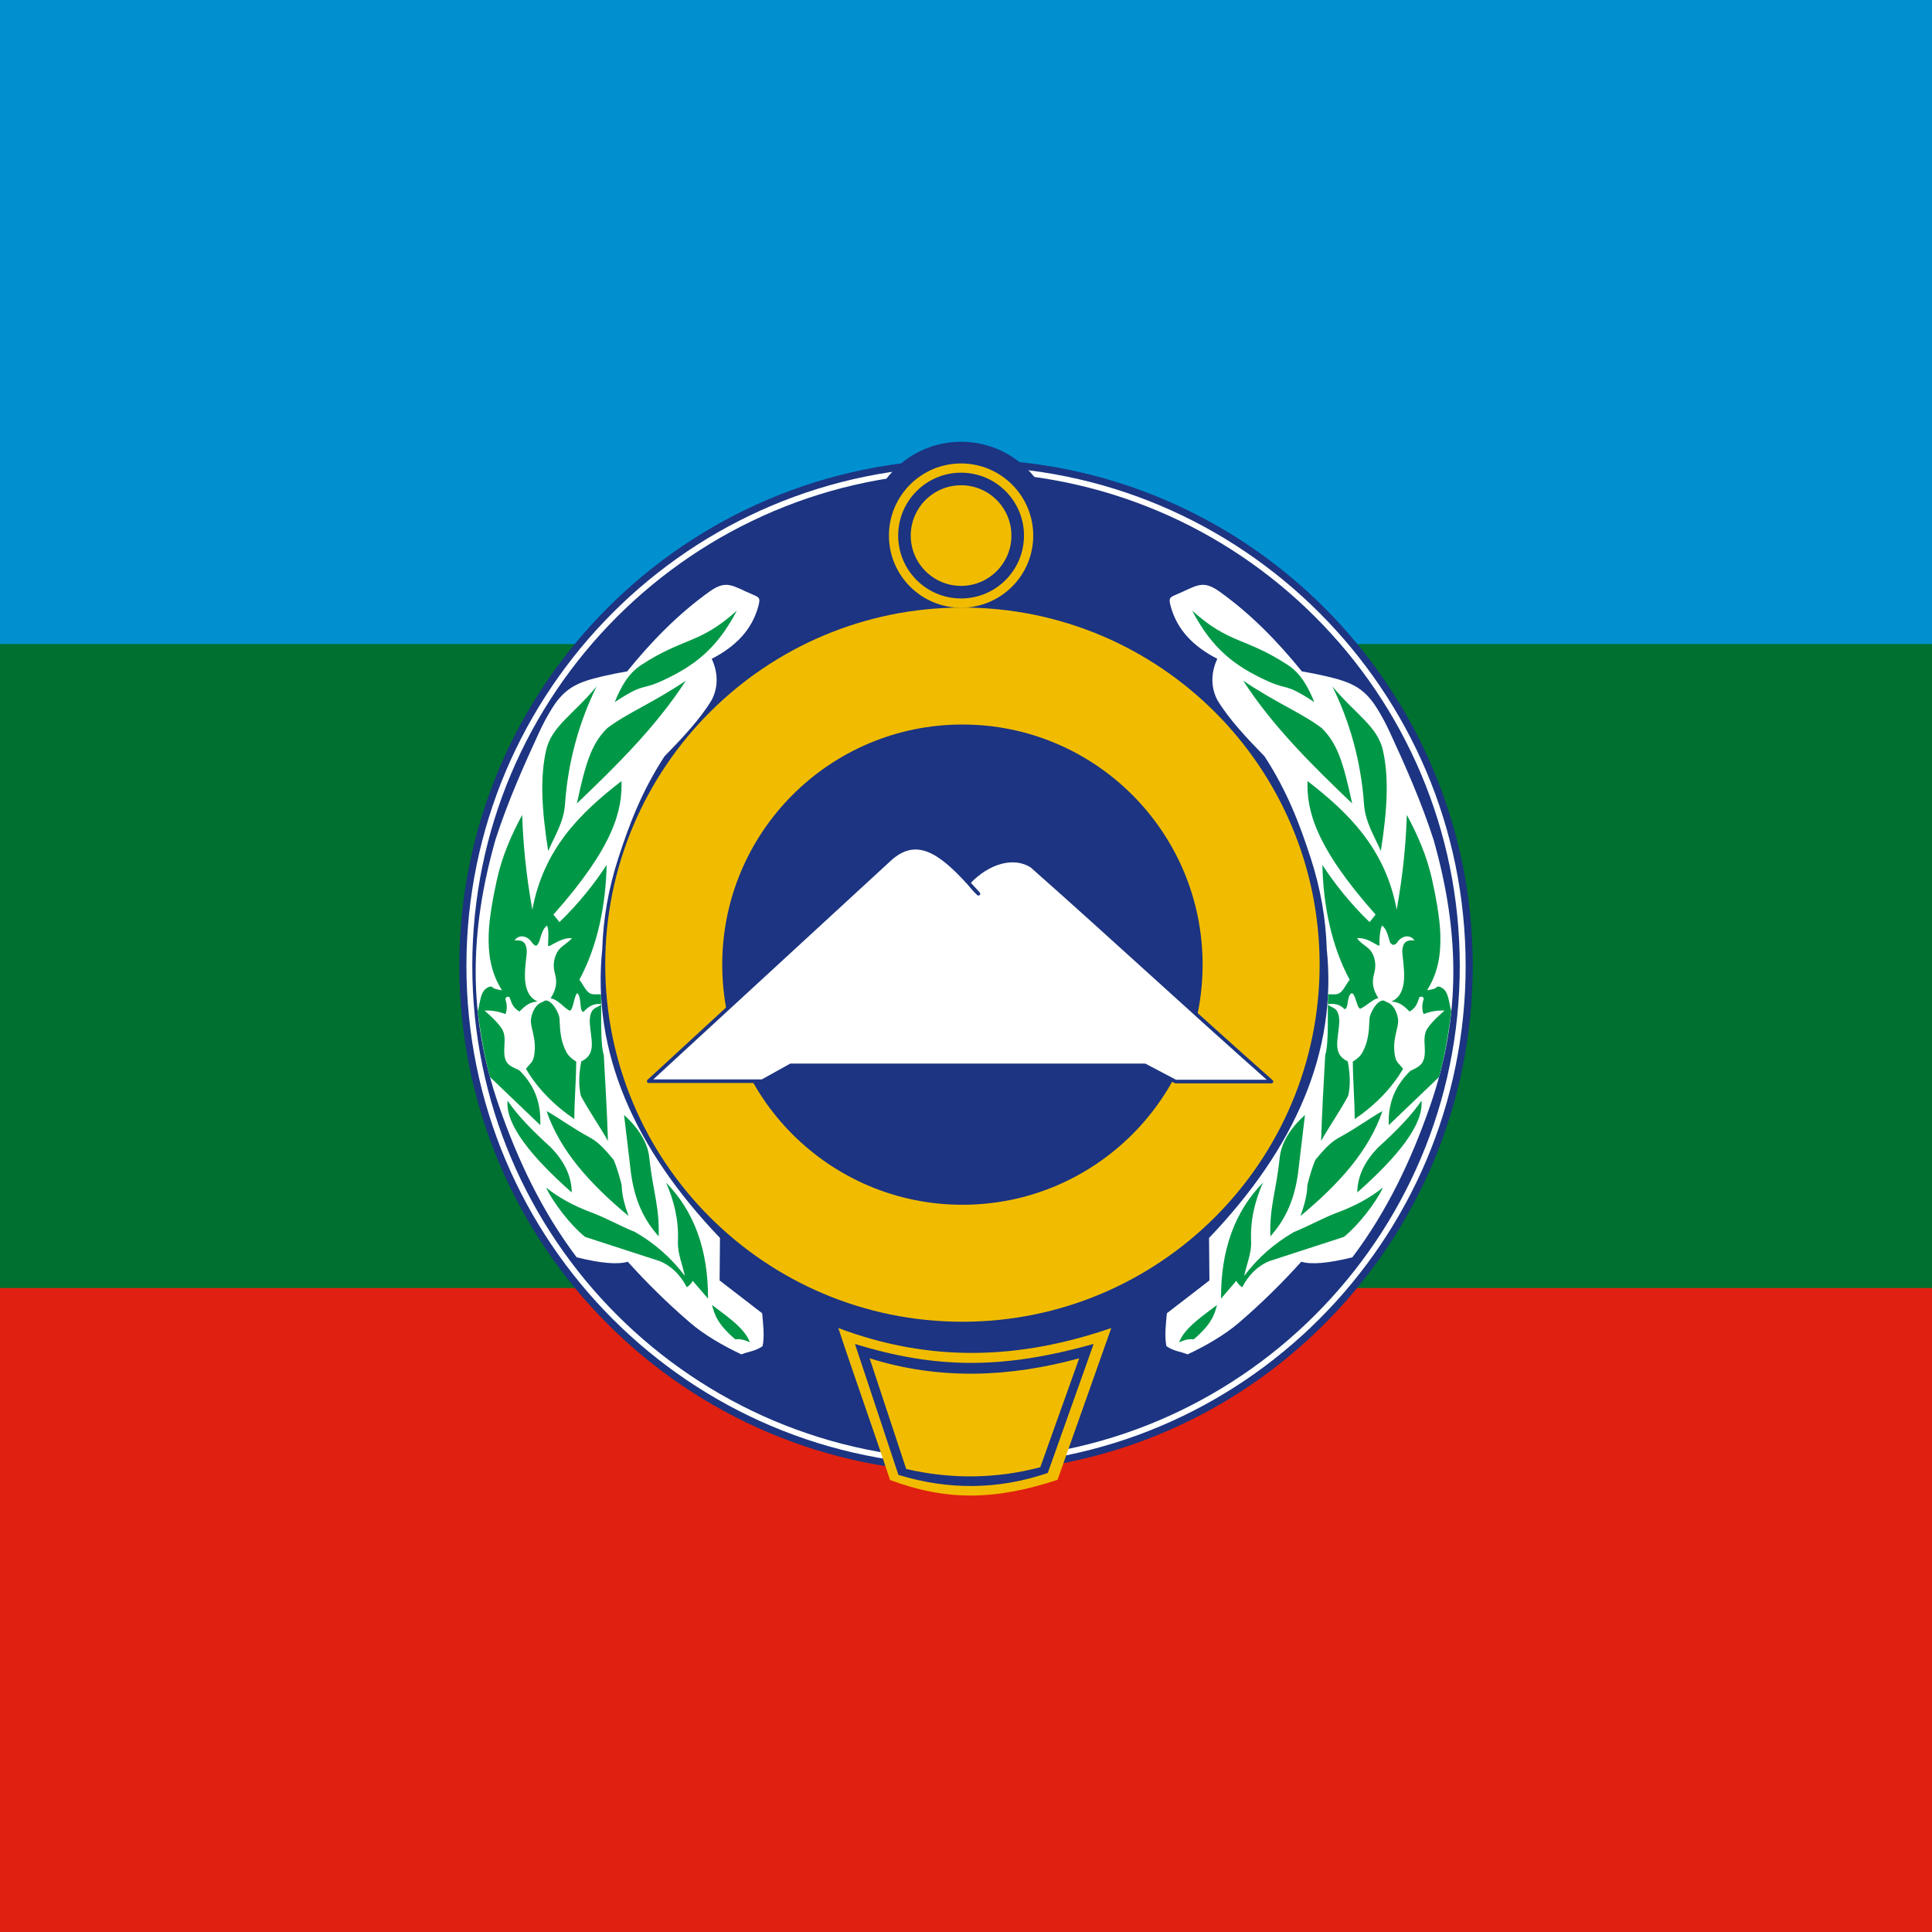 <?xml version="1.0" encoding="UTF-8" standalone="no"?>
<!-- Created with Inkscape (http://www.inkscape.org/) -->

<svg
   xmlns:dc="http://purl.org/dc/elements/1.1/"
   xmlns:cc="http://creativecommons.org/ns#"
   xmlns:rdf="http://www.w3.org/1999/02/22-rdf-syntax-ns#"
   xmlns:svg="http://www.w3.org/2000/svg"
   xmlns="http://www.w3.org/2000/svg"
   xmlns:sodipodi="http://sodipodi.sourceforge.net/DTD/sodipodi-0.dtd"
   xmlns:inkscape="http://www.inkscape.org/namespaces/inkscape"
   version="1.0"
   width="1100"
   height="1100"
   id="svg2272"
   sodipodi:docname="Standard of the President of the Republic of Karachay-Cherkessia.svg"
   inkscape:version="0.92.0 r15299">
  <sodipodi:namedview
     pagecolor="#ffffff"
     bordercolor="#666666"
     borderopacity="1"
     objecttolerance="10"
     gridtolerance="10"
     guidetolerance="10"
     inkscape:pageopacity="0"
     inkscape:pageshadow="2"
     inkscape:window-width="1920"
     inkscape:window-height="1137"
     id="namedview38"
     showgrid="false"
     inkscape:snap-bbox="true"
     inkscape:snap-bbox-midpoints="true"
     inkscape:zoom="0.39333333"
     inkscape:cx="550"
     inkscape:cy="446.7394"
     inkscape:window-x="-8"
     inkscape:window-y="-8"
     inkscape:window-maximized="1"
     inkscape:current-layer="svg2272" />
  <defs
     id="defs2274" />
  <g
     id="g4610"
     transform="translate(261.5,251.566)">
    <rect
       y="-251.566"
       x="-261.5"
       height="1100"
       width="1100"
       id="rect4528-6"
       style="opacity:1;fill:#007030;fill-opacity:1;fill-rule:nonzero;stroke:none;stroke-width:1;stroke-linecap:square;stroke-linejoin:miter;stroke-miterlimit:4;stroke-dasharray:none;stroke-dashoffset:0;stroke-opacity:1;paint-order:normal" />
    <rect
       y="-251.566"
       x="-261.5"
       height="366.666"
       width="1100"
       id="rect4528-6-8"
       style="opacity:1;fill:#0090d0;fill-opacity:1;fill-rule:nonzero;stroke:none;stroke-width:1;stroke-linecap:square;stroke-linejoin:miter;stroke-miterlimit:4;stroke-dasharray:none;stroke-dashoffset:0;stroke-opacity:1;paint-order:normal" />
    <rect
       y="481.768"
       x="-261.5"
       height="366.666"
       width="1100"
       id="rect4528-6-8-5"
       style="opacity:1;fill:#e02010;fill-opacity:1;fill-rule:nonzero;stroke:none;stroke-width:1;stroke-linecap:square;stroke-linejoin:miter;stroke-miterlimit:4;stroke-dasharray:none;stroke-dashoffset:0;stroke-opacity:1;paint-order:normal" />
  </g>
  <g
     id="g4334"
     transform="translate(261.5,251.566)">
    <path
       d="m 107.95,115.404 c 13.344,0 24.165,10.821 24.165,24.165 0,13.344 -10.821,24.165 -24.165,24.165 -13.344,0 -24.165,-10.821 -24.165,-24.165 0,-13.344 10.821,-24.165 24.165,-24.165 z"
       transform="matrix(11.939,0,0,11.936,-1000.296,-1367.517)"
       style="fill:#1c3481;fill-rule:evenodd"
       id="_131861944"
       inkscape:connector-curvature="0" />
    <path
       d="m 107.95,115.743 c 13.156,0 23.826,10.669 23.826,23.826 0,13.156 -10.669,23.826 -23.826,23.826 -13.157,0 -23.826,-10.669 -23.826,-23.826 0,-13.157 10.669,-23.826 23.826,-23.826 z m 0,0.28 c 13.002,0 23.546,10.544 23.546,23.546 0,13.002 -10.544,23.546 -23.546,23.546 -13.002,0 -23.546,-10.544 -23.546,-23.546 0,-13.002 10.544,-23.546 23.546,-23.546 z"
       transform="matrix(11.939,0,0,11.936,-1000.296,-1367.517)"
       style="fill:#ffffff;fill-rule:evenodd"
       id="_131859272"
       inkscape:connector-curvature="0" />
    <path
       d="m 107.714,114.567 c 2.471,0 4.476,2.004 4.476,4.476 0,2.471 -2.004,4.476 -4.476,4.476 -2.471,0 -4.476,-2.004 -4.476,-4.476 0,-2.471 2.004,-4.476 4.476,-4.476 z"
       transform="matrix(11.939,0,0,11.936,-1000.296,-1367.517)"
       style="fill:#1c3481;fill-rule:evenodd"
       id="_131779832"
       inkscape:connector-curvature="0" />
    <path
       d="m 101.859,156.843 c 0.759,2.307 1.708,4.942 2.466,7.249 2.685,1.001 4.993,0.979 7.99,-0.009 0.807,-2.26 1.755,-4.981 2.562,-7.241 -4.381,1.512 -8.639,1.654 -13.018,0 z"
       transform="matrix(11.939,0,0,11.936,-1000.296,-1367.517)"
       style="fill:#f1bc00;fill-rule:evenodd"
       id="_131783040"
       inkscape:connector-curvature="0" />
    <path
       d="m 107.714,115.602 c 1.9,0 3.441,1.541 3.441,3.441 0,1.9 -1.541,3.441 -3.441,3.441 -1.9,0 -3.441,-1.541 -3.441,-3.441 0,-1.9 1.541,-3.441 3.441,-3.441 z"
       transform="matrix(11.939,0,0,11.936,-1000.296,-1367.517)"
       style="fill:#f1bc00;fill-rule:evenodd"
       id="_131783896"
       inkscape:connector-curvature="0" />
    <path
       d="m 107.778,122.475 c 9.406,0 17.034,7.628 17.034,17.034 0,9.406 -7.628,17.034 -17.034,17.034 -9.406,0 -17.034,-7.628 -17.034,-17.034 0,-9.406 7.628,-17.034 17.034,-17.034 z"
       transform="matrix(11.939,0,0,11.936,-1000.296,-1367.517)"
       style="fill:#f1bc00;fill-rule:evenodd"
       id="_132154072"
       inkscape:connector-curvature="0" />
    <path
       d="m 107.778,128.055 c 6.325,0 11.454,5.129 11.454,11.454 0,6.325 -5.129,11.454 -11.454,11.454 -6.325,0 -11.454,-5.129 -11.454,-11.454 0,-6.325 5.129,-11.454 11.454,-11.454 z"
       transform="matrix(11.939,0,0,11.936,-1000.296,-1367.517)"
       style="fill:#1c3481;fill-rule:evenodd"
       id="_132155144"
       inkscape:connector-curvature="0" />
    <path
       d="m 102.653,157.602 c 0.648,1.97 1.426,4.277 2.073,6.247 2.4,0.733 4.773,0.708 7.122,-0.093 0.689,-1.93 1.498,-4.225 2.187,-6.154 -4.29,1.2 -7.469,1.21 -11.383,0 z"
       transform="matrix(11.939,0,0,11.936,-1000.296,-1367.517)"
       style="fill:#1c3481;fill-rule:evenodd"
       id="_132155408"
       inkscape:connector-curvature="0" />
    <path
       d="m 92.817,145.068 h 5.418 l 1.357,-0.754 h 16.886 l 1.465,0.772 h 4.573 c -3.932,-3.479 -7.498,-6.803 -11.43,-10.282 -0.845,-0.545 -2.066,-0.216 -3.023,0.797 0.163,0.188 0.316,0.338 0.479,0.526 -0.187,-0.166 -0.318,-0.349 -0.479,-0.526 -1.332,-1.461 -2.493,-2.303 -3.787,-1.086 z"
       transform="matrix(11.939,0,0,11.936,-1000.296,-1367.517)"
       style="fill:#ffffff;fill-rule:evenodd;stroke:#1c3481;stroke-width:0.172;stroke-linecap:round;stroke-linejoin:round;stroke-miterlimit:4;stroke-dasharray:none"
       id="_131779688"
       inkscape:connector-curvature="0" />
    <path
       d="m 103.352,158.286 c 0.582,1.769 1.163,3.512 1.745,5.281 2.154,0.497 4.286,0.469 6.394,-0.084 0.619,-1.732 1.237,-3.465 1.856,-5.197 -3.325,0.909 -6.67,1.048 -9.995,0 z"
       transform="matrix(11.939,0,0,11.936,-1000.296,-1367.517)"
       style="fill:#f1bc00;fill-rule:evenodd"
       id="_132158352"
       inkscape:connector-curvature="0" />
    <path
       d="m 107.714,116.342 c 1.491,0 2.7,1.209 2.7,2.7 0,1.491 -1.209,2.7 -2.7,2.7 -1.491,0 -2.7,-1.209 -2.7,-2.7 0,-1.491 1.209,-2.7 2.7,-2.7 z"
       transform="matrix(11.939,0,0,11.936,-1000.296,-1367.517)"
       style="fill:none;fill-rule:evenodd;stroke:#1c3481;stroke-width:0.6"
       id="_132159736"
       inkscape:connector-curvature="0" />
    <path
       d="m 123.938,153.679 c -0.902,1 -1.886,1.976 -2.982,2.917 -0.658,0.565 -1.56,1.092 -2.44,1.504 -0.398,-0.159 -0.62,-0.135 -1.008,-0.389 -0.103,-0.479 -0.023,-1.083 0.019,-1.572 0.676,-0.522 1.353,-1.044 2.03,-1.566 -0.006,-0.675 -0.012,-1.351 -0.018,-2.027 4.112,-4.3 6.118,-8.902 5.614,-13.774 -0.043,-1.441 -0.294,-2.888 -0.764,-4.34 -0.532,-1.642 -1.127,-3.202 -2.202,-4.857 -0.812,-0.832 -1.72,-1.793 -2.256,-2.696 -0.358,-0.691 -0.257,-1.405 7e-4,-1.959 -1.161,-0.599 -1.917,-1.394 -2.219,-2.498 -0.109,-0.398 -0.059,-0.429 0.262,-0.565 0.963,-0.407 1.229,-0.721 2.029,-0.168 1.565,1.112 2.836,2.446 3.962,3.831 0.348,0.057 0.762,0.139 1.171,0.235 1.142,0.269 1.778,0.52 2.401,1.51 0.237,0.377 0.448,0.776 0.637,1.187 0.724,1.572 1.493,3.298 2.075,5.11 1.236,4.363 1.324,8.377 -0.166,12.677 -0.906,2.615 -2.065,5.048 -3.71,7.231 -1.146,0.285 -1.958,0.355 -2.435,0.21 z"
       transform="matrix(11.939,0,0,11.936,-1000.296,-1367.517)"
       style="fill:#ffffff;fill-rule:evenodd"
       id="_132158328"
       inkscape:connector-curvature="0" />
    <path
       d="m 124.558,126.986 c -0.275,-0.677 -0.621,-1.352 -1.261,-1.77 -2.04,-1.333 -2.789,-0.99 -4.563,-2.595 0.95,1.825 2.039,2.648 3.571,3.35 1.027,0.471 0.824,0.074 2.253,1.015 z"
       transform="matrix(11.939,0,0,11.936,-1000.296,-1367.517)"
       style="fill:#009847;fill-rule:evenodd"
       id="_132164784"
       inkscape:connector-curvature="0" />
    <path
       d="m 121.168,125.964 c 1.569,1.061 2.807,1.547 3.748,2.264 0.758,0.749 1.03,1.666 1.448,3.593 -1.906,-1.819 -3.793,-3.686 -5.196,-5.856 z"
       transform="matrix(11.939,0,0,11.936,-1000.296,-1367.517)"
       style="fill:#009847;fill-rule:evenodd"
       id="_132165536"
       inkscape:connector-curvature="0" />
    <path
       d="m 125.419,126.233 c 0.813,1.647 1.369,3.557 1.512,5.641 0.058,0.844 0.519,1.555 0.801,2.215 0.326,-2.086 0.38,-3.532 0.101,-4.795 -0.255,-1.152 -1.297,-1.712 -2.415,-3.061 z"
       transform="matrix(11.939,0,0,11.936,-1000.296,-1367.517)"
       style="fill:#009847;fill-rule:evenodd"
       id="_132166288"
       inkscape:connector-curvature="0" />
    <path
       d="m 129.132,144.582 c -0.826,0.812 -1.059,1.684 -1.022,2.583 0.843,-0.807 1.554,-1.488 2.397,-2.295 0.259,-0.943 0.462,-2.128 0.585,-3.128 -0.13,-0.47 -0.119,-0.941 -0.457,-1.133 -0.074,-0.042 -0.176,-0.087 -0.234,-0.029 -0.098,0.099 -0.319,0.129 -0.466,0.15 0.547,-0.857 0.66,-1.755 0.634,-2.659 -0.023,-0.805 -0.221,-1.835 -0.394,-2.622 -0.24,-1.094 -0.678,-2.106 -1.204,-3.082 -0.042,1.326 -0.174,2.799 -0.484,4.52 -0.537,-2.899 -2.288,-4.619 -4.251,-6.134 -0.05,1.381 0.368,3.134 3.246,6.368 -0.143,0.179 -0.143,0.179 -0.287,0.358 -0.916,-0.874 -1.698,-1.875 -2.251,-2.727 0.039,1.893 0.424,3.854 1.303,5.483 -0.12,0.122 -0.226,0.37 -0.37,0.529 -0.099,0.11 -0.183,0.156 -0.333,0.161 -0.135,0.005 -0.194,-0.006 -0.331,-0.003 -0.031,0.973 0.047,2.302 -0.134,2.908 -0.075,1.367 -0.156,2.729 -0.197,4.088 0.41,-0.727 0.904,-1.422 1.294,-2.157 0.124,-0.55 0.078,-1.118 -0.024,-1.639 -0.787,-0.359 -0.418,-1.133 -0.401,-1.936 -0.029,-0.703 -0.376,-0.582 -0.568,-0.793 0.472,-0.065 0.68,0.101 0.819,0.241 0.213,-0.032 0.084,-0.61 0.334,-0.765 0.197,0.027 0.232,0.658 0.403,0.742 0.244,-0.071 0.681,-0.522 0.878,-0.496 -0.237,-0.38 -0.334,-0.71 -0.212,-1.151 0.065,-0.236 0.093,-0.487 0.012,-0.769 -0.159,-0.553 -0.526,-0.546 -0.822,-0.945 0.528,-0.068 1.056,0.463 1.073,0.329 -0.013,-0.346 0.025,-0.729 0.12,-0.939 0.206,0.17 0.25,0.372 0.383,0.805 0.037,0.067 0.1,0.103 0.152,0.124 0.08,-0.013 0.168,-0.063 0.187,-0.119 0.144,-0.243 0.56,-0.461 0.83,-0.095 -0.379,-0.033 -0.559,0.064 -0.59,0.518 0.053,0.712 0.353,2.014 -0.513,2.395 0.34,0.029 0.54,0.142 0.866,0.479 0.362,-0.211 0.382,-0.484 0.472,-0.693 0.045,-0.002 0.081,-0.021 0.112,-0.024 0.055,0.039 0.085,0.05 0.092,0.104 -0.078,0.231 -0.109,0.49 -0.007,0.734 0.365,-0.143 0.69,-0.181 0.996,-0.17 -0.282,0.256 -0.555,0.492 -0.791,0.819 -0.277,0.385 -0.11,0.837 -0.154,1.291 -0.052,0.526 -0.365,0.601 -0.688,0.773 z"
       transform="matrix(11.939,0,0,11.936,-1000.296,-1367.517)"
       style="fill:#009847;fill-rule:evenodd"
       id="_132164640"
       inkscape:connector-curvature="0" />
    <path
       d="m 126.485,146.877 c 0.961,-0.651 1.775,-1.483 2.306,-2.398 -0.183,-0.253 -0.335,-0.291 -0.391,-0.643 -0.072,-0.452 -0.014,-0.763 0.07,-1.136 0.054,-0.239 0.121,-0.438 0.068,-0.681 -0.095,-0.437 -0.317,-0.663 -0.528,-0.726 -0.039,-0.013 -0.122,-0.078 -0.161,-0.076 -0.263,0.011 -0.48,0.359 -0.598,0.638 -0.056,0.132 -0.061,0.22 -0.066,0.361 -0.018,0.478 -0.064,0.997 -0.327,1.474 -0.097,0.175 -0.253,0.318 -0.463,0.443 0.005,0.894 0.086,1.85 0.091,2.743 z"
       transform="matrix(11.939,0,0,11.936,-1000.296,-1367.517)"
       style="fill:#009847;fill-rule:evenodd"
       id="_132167584"
       inkscape:connector-curvature="0" />
    <path
       d="m 127.809,146.493 c -0.642,1.89 -2.063,3.469 -3.911,5.007 0.165,-0.453 0.273,-0.85 0.31,-1.178 0.015,-0.134 0.007,-0.259 0.041,-0.389 0.11,-0.422 0.226,-0.794 0.358,-1.109 0.336,-0.396 0.668,-0.814 1.121,-1.06 0.895,-0.486 1.524,-0.968 2.082,-1.271 z"
       transform="matrix(11.939,0,0,11.936,-1000.296,-1367.517)"
       style="fill:#009847;fill-rule:evenodd"
       id="_132170144"
       inkscape:connector-curvature="0" />
    <path
       d="m 129.669,145.999 c 0.106,1.13 -1.107,2.646 -3.061,4.379 0.008,-0.769 0.346,-1.491 1.012,-2.166 0.828,-0.751 1.565,-1.494 2.049,-2.213 z"
       transform="matrix(11.939,0,0,11.936,-1000.296,-1367.517)"
       style="fill:#009847;fill-rule:evenodd"
       id="_132174128"
       inkscape:connector-curvature="0" />
    <path
       d="m 124.112,146.681 c -0.576,0.517 -1.115,1.22 -1.2,2.019 -0.182,1.691 -0.495,2.343 -0.448,3.773 0.603,-0.69 1.118,-1.549 1.319,-3.014 0.11,-0.926 0.22,-1.852 0.33,-2.778 z"
       transform="matrix(11.939,0,0,11.936,-1000.296,-1367.517)"
       style="fill:#009847;fill-rule:evenodd"
       id="_132174912"
       inkscape:connector-curvature="0" />
    <path
       d="m 122.111,149.907 c -1.346,1.372 -2.013,3.216 -2.001,5.533 0.243,-0.283 0.487,-0.565 0.73,-0.848 0.075,0.143 0.173,0.238 0.282,0.306 0.295,-0.568 0.709,-1.004 1.295,-1.248 1.185,-0.385 2.37,-0.769 3.555,-1.154 0.66,-0.529 1.509,-1.602 1.861,-2.353 -0.569,0.448 -1.251,0.849 -2.168,1.189 -0.681,0.253 -1.337,0.631 -2.071,0.928 -0.957,0.55 -1.745,1.253 -2.378,2.095 0.11,-0.545 0.353,-1.079 0.329,-1.634 -0.046,-1.056 0.195,-1.969 0.566,-2.816 z"
       transform="matrix(11.939,0,0,11.936,-1000.296,-1367.517)"
       style="fill:#009847;fill-rule:evenodd"
       id="_132173896"
       inkscape:connector-curvature="0" />
    <path
       d="m 119.921,155.741 c -0.597,0.469 -1.541,1.063 -1.81,1.782 0.256,-0.112 0.495,-0.177 0.696,-0.139 0.876,-0.748 0.989,-1.192 1.114,-1.643 z"
       transform="matrix(11.939,0,0,11.936,-1000.296,-1367.517)"
       style="fill:#009847;fill-rule:evenodd"
       id="_132177432"
       inkscape:connector-curvature="0" />
    <path
       d="m 91.817,153.679 c 0.902,1 1.886,1.976 2.982,2.917 0.658,0.565 1.56,1.092 2.44,1.504 0.398,-0.159 0.62,-0.135 1.008,-0.389 0.103,-0.479 0.023,-1.083 -0.019,-1.572 -0.677,-0.522 -1.353,-1.044 -2.03,-1.566 0.006,-0.675 0.012,-1.351 0.018,-2.027 -4.112,-4.3 -6.118,-8.902 -5.614,-13.774 0.043,-1.441 0.294,-2.888 0.764,-4.34 0.532,-1.642 1.127,-3.202 2.202,-4.857 0.812,-0.832 1.72,-1.793 2.256,-2.696 0.358,-0.691 0.257,-1.405 -6e-4,-1.959 1.161,-0.599 1.917,-1.394 2.219,-2.498 0.109,-0.398 0.059,-0.429 -0.262,-0.565 -0.963,-0.407 -1.229,-0.721 -2.029,-0.168 -1.565,1.112 -2.836,2.446 -3.962,3.831 -0.348,0.057 -0.762,0.139 -1.171,0.235 -1.142,0.269 -1.778,0.52 -2.401,1.51 -0.237,0.377 -0.448,0.776 -0.637,1.187 -0.724,1.572 -1.493,3.298 -2.075,5.11 -1.237,4.363 -1.324,8.377 0.166,12.677 0.906,2.615 2.065,5.048 3.71,7.231 1.146,0.285 1.958,0.355 2.435,0.21 z"
       transform="matrix(11.939,0,0,11.936,-1000.296,-1367.517)"
       style="fill:#ffffff;fill-rule:evenodd"
       id="_132177200"
       inkscape:connector-curvature="0" />
    <path
       d="m 91.197,126.986 c 0.275,-0.677 0.621,-1.352 1.261,-1.77 2.04,-1.333 2.789,-0.99 4.563,-2.595 -0.95,1.825 -2.039,2.648 -3.571,3.35 -1.027,0.471 -0.824,0.074 -2.253,1.015 z"
       transform="matrix(11.939,0,0,11.936,-1000.296,-1367.517)"
       style="fill:#009847;fill-rule:evenodd"
       id="_132178424"
       inkscape:connector-curvature="0" />
    <path
       d="m 94.587,125.964 c -1.569,1.061 -2.807,1.547 -3.748,2.264 -0.758,0.749 -1.03,1.666 -1.448,3.593 1.906,-1.819 3.793,-3.686 5.196,-5.856 z"
       transform="matrix(11.939,0,0,11.936,-1000.296,-1367.517)"
       style="fill:#009847;fill-rule:evenodd"
       id="_132180816"
       inkscape:connector-curvature="0" />
    <path
       d="m 90.336,126.233 c -0.813,1.647 -1.369,3.557 -1.512,5.641 -0.058,0.844 -0.519,1.555 -0.801,2.215 -0.326,-2.086 -0.38,-3.532 -0.101,-4.795 0.255,-1.152 1.297,-1.712 2.415,-3.061 z"
       transform="matrix(11.939,0,0,11.936,-1000.296,-1367.517)"
       style="fill:#009847;fill-rule:evenodd"
       id="_132181744"
       inkscape:connector-curvature="0" />
    <path
       d="m 86.651,144.554 c 0.826,0.812 1.031,1.712 0.994,2.611 -0.843,-0.807 -1.554,-1.488 -2.397,-2.295 -0.259,-0.943 -0.462,-2.128 -0.585,-3.128 0.13,-0.47 0.119,-0.941 0.457,-1.133 0.074,-0.042 0.176,-0.087 0.234,-0.029 0.098,0.099 0.319,0.129 0.466,0.15 -0.547,-0.857 -0.66,-1.755 -0.634,-2.659 0.023,-0.805 0.221,-1.835 0.394,-2.622 0.24,-1.094 0.677,-2.106 1.204,-3.082 0.042,1.326 0.174,2.799 0.484,4.52 0.537,-2.899 2.288,-4.619 4.251,-6.134 0.05,1.381 -0.368,3.134 -3.246,6.368 0.143,0.179 0.143,0.179 0.287,0.358 0.916,-0.874 1.698,-1.875 2.251,-2.727 -0.039,1.893 -0.424,3.854 -1.303,5.483 0.12,0.122 0.226,0.37 0.37,0.529 0.099,0.11 0.183,0.156 0.333,0.161 0.135,0.005 0.194,-0.006 0.331,-0.003 0.031,0.973 -0.047,2.302 0.134,2.908 0.075,1.367 0.156,2.729 0.197,4.088 -0.41,-0.727 -0.904,-1.422 -1.294,-2.157 -0.124,-0.55 -0.078,-1.118 0.024,-1.639 0.787,-0.359 0.418,-1.133 0.401,-1.936 0.029,-0.703 0.376,-0.582 0.568,-0.793 -0.472,-0.065 -0.73,0.231 -0.868,0.37 -0.213,-0.032 -0.067,-0.658 -0.284,-0.894 -0.164,0.085 -0.183,0.752 -0.354,0.836 -0.244,-0.071 -0.549,-0.534 -0.927,-0.589 0.237,-0.38 0.334,-0.71 0.212,-1.151 -0.065,-0.236 -0.093,-0.487 -0.012,-0.769 0.064,-0.225 0.163,-0.385 0.278,-0.489 0.167,-0.153 0.342,-0.25 0.544,-0.456 -0.528,-0.068 -1.13,0.486 -1.146,0.352 0.013,-0.346 0.049,-0.752 -0.047,-0.962 -0.198,0.163 -0.246,0.356 -0.368,0.755 -0.017,0.057 -0.096,0.208 -0.154,0.21 -0.088,0.004 -0.184,-0.143 -0.2,-0.156 -0.144,-0.243 -0.56,-0.461 -0.83,-0.095 0.337,-0.029 0.517,0.044 0.575,0.381 0.014,0.084 0.015,0.156 0.007,0.24 -0.069,0.728 -0.304,1.928 0.522,2.291 -0.34,0.029 -0.54,0.142 -0.866,0.479 -0.362,-0.211 -0.385,-0.474 -0.475,-0.684 -0.043,-0.009 -0.069,-0.027 -0.098,-0.029 -0.068,0.046 -0.078,0.045 -0.1,0.114 0.072,0.231 0.104,0.482 0.005,0.721 -0.365,-0.143 -0.69,-0.181 -0.996,-0.17 0.282,0.256 0.555,0.492 0.791,0.819 0.277,0.385 0.11,0.837 0.154,1.291 0.052,0.526 0.393,0.573 0.716,0.745 z"
       transform="matrix(11.939,0,0,11.936,-1000.296,-1367.517)"
       style="fill:#009847;fill-rule:evenodd"
       id="_132178400"
       inkscape:connector-curvature="0" />
    <path
       d="m 89.27,146.877 c -0.961,-0.651 -1.775,-1.483 -2.306,-2.398 0.183,-0.253 0.335,-0.291 0.391,-0.643 0.072,-0.452 0.014,-0.763 -0.07,-1.136 -0.054,-0.239 -0.121,-0.438 -0.068,-0.681 0.095,-0.437 0.317,-0.663 0.528,-0.726 0.039,-0.013 0.122,-0.078 0.161,-0.076 0.263,0.011 0.48,0.359 0.598,0.638 0.055,0.132 0.061,0.22 0.066,0.361 0.018,0.478 0.064,0.997 0.327,1.474 0.097,0.175 0.253,0.318 0.463,0.443 -0.005,0.894 -0.086,1.85 -0.091,2.743 z"
       transform="matrix(11.939,0,0,11.936,-1000.296,-1367.517)"
       style="fill:#009847;fill-rule:evenodd"
       id="_132186072"
       inkscape:connector-curvature="0" />
    <path
       d="m 87.946,146.493 c 0.642,1.89 2.063,3.469 3.911,5.007 -0.165,-0.453 -0.273,-0.85 -0.31,-1.178 -0.015,-0.134 -0.007,-0.259 -0.041,-0.389 -0.11,-0.422 -0.226,-0.794 -0.358,-1.109 -0.336,-0.396 -0.668,-0.814 -1.121,-1.06 -0.895,-0.486 -1.524,-0.968 -2.082,-1.271 z"
       transform="matrix(11.939,0,0,11.936,-1000.296,-1367.517)"
       style="fill:#009847;fill-rule:evenodd"
       id="_131813232"
       inkscape:connector-curvature="0" />
    <path
       d="m 86.086,145.999 c -0.106,1.13 1.107,2.646 3.061,4.379 -0.008,-0.769 -0.346,-1.491 -1.012,-2.166 -0.828,-0.751 -1.565,-1.494 -2.049,-2.213 z"
       transform="matrix(11.939,0,0,11.936,-1000.296,-1367.517)"
       style="fill:#009847;fill-rule:evenodd"
       id="_132183712"
       inkscape:connector-curvature="0" />
    <path
       d="m 91.643,146.681 c 0.576,0.517 1.115,1.22 1.2,2.019 0.182,1.691 0.495,2.343 0.448,3.773 -0.603,-0.69 -1.118,-1.549 -1.319,-3.014 -0.11,-0.926 -0.22,-1.852 -0.33,-2.778 z"
       transform="matrix(11.939,0,0,11.936,-1000.296,-1367.517)"
       style="fill:#009847;fill-rule:evenodd"
       id="_132184704"
       inkscape:connector-curvature="0" />
    <path
       d="m 93.644,149.907 c 1.346,1.372 2.013,3.216 2.001,5.533 -0.243,-0.283 -0.487,-0.565 -0.73,-0.848 -0.075,0.143 -0.173,0.238 -0.282,0.306 -0.295,-0.568 -0.709,-1.004 -1.295,-1.248 -1.185,-0.385 -2.37,-0.769 -3.555,-1.154 -0.66,-0.529 -1.509,-1.602 -1.861,-2.353 0.569,0.448 1.251,0.849 2.168,1.189 0.681,0.253 1.337,0.631 2.071,0.928 0.957,0.55 1.745,1.253 2.378,2.095 -0.11,-0.545 -0.353,-1.079 -0.329,-1.634 0.046,-1.056 -0.195,-1.969 -0.566,-2.816 z"
       transform="matrix(11.939,0,0,11.936,-1000.296,-1367.517)"
       style="fill:#009847;fill-rule:evenodd"
       id="_132185640"
       inkscape:connector-curvature="0" />
    <path
       d="m 95.834,155.741 c 0.597,0.469 1.541,1.063 1.81,1.782 -0.256,-0.112 -0.495,-0.177 -0.696,-0.139 -0.876,-0.748 -0.989,-1.192 -1.114,-1.643 z"
       transform="matrix(11.939,0,0,11.936,-1000.296,-1367.517)"
       style="fill:#009847;fill-rule:evenodd"
       id="_131817120"
       inkscape:connector-curvature="0" />
  </g>
</svg>
